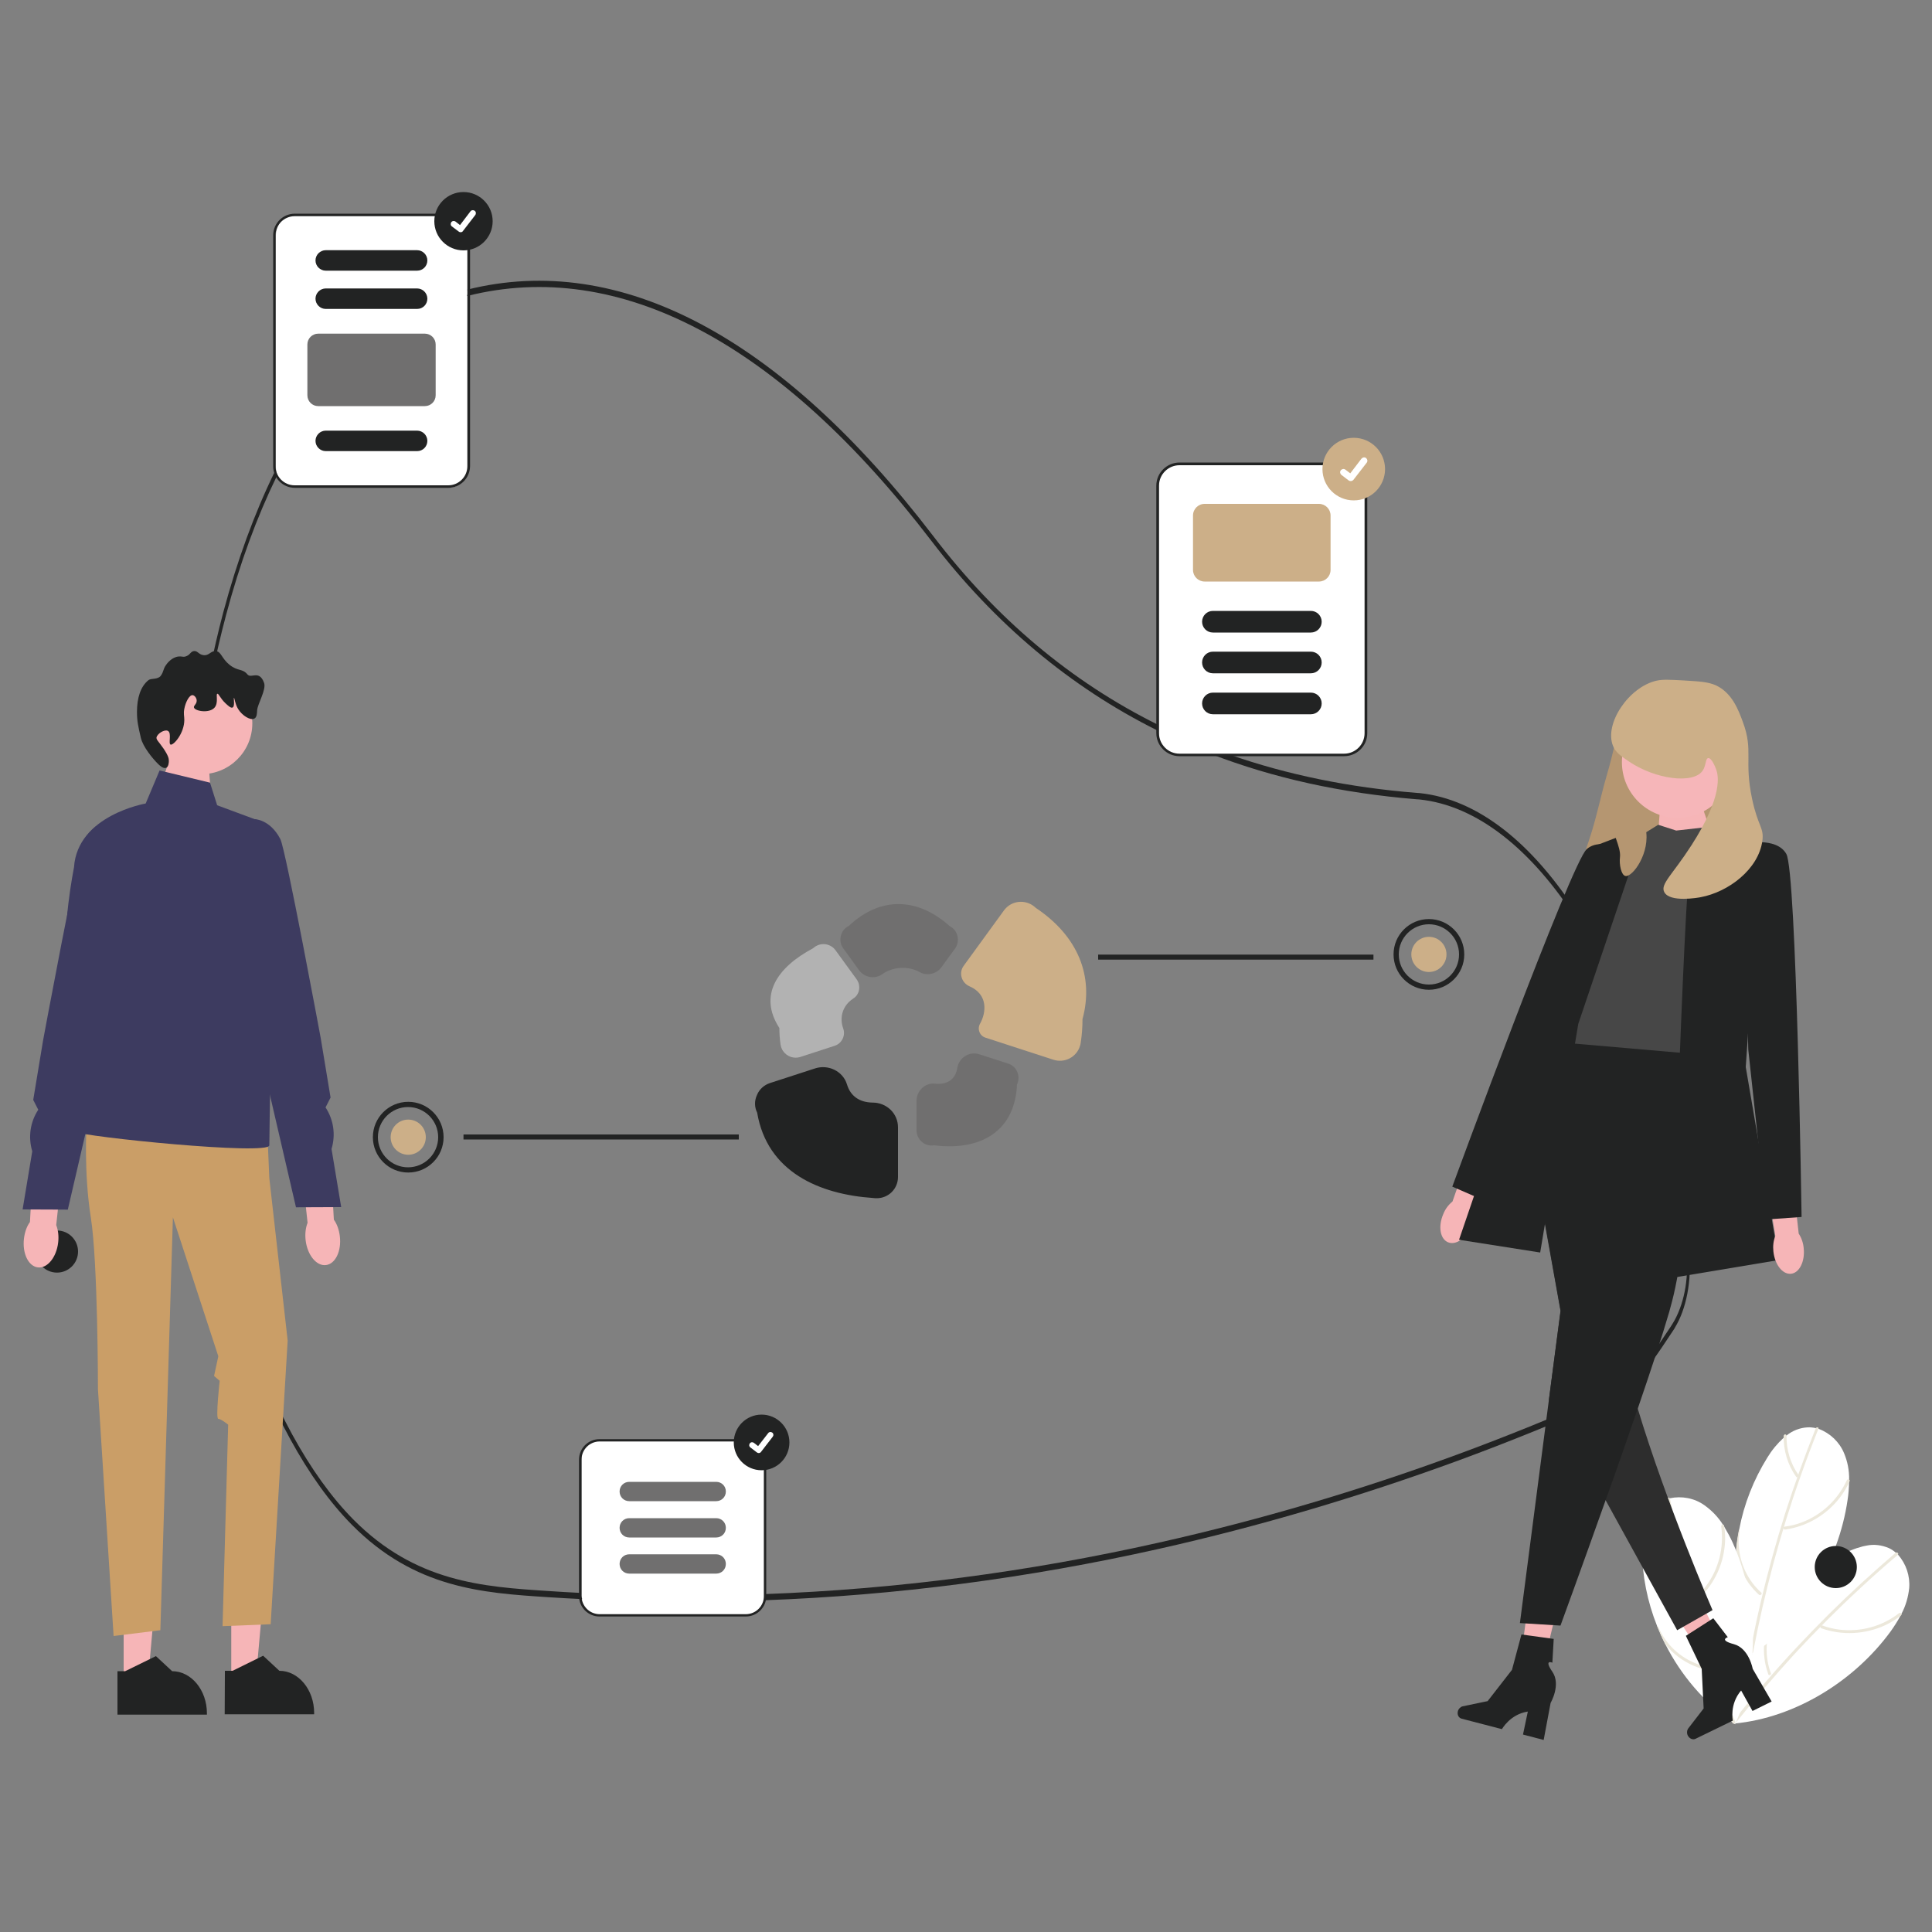 <?xml version="1.0" encoding="utf-8"?>
<!-- Generator: Adobe Illustrator 26.0.1, SVG Export Plug-In . SVG Version: 6.00 Build 0)  -->
<svg version="1.1" id="Ebene_1" xmlns="http://www.w3.org/2000/svg" xmlns:xlink="http://www.w3.org/1999/xlink" x="0px" y="0px"
	 width="1000px" height="1000px" viewBox="0 0 1000 1000" style="enable-background:new 0 0 1000 1000;" xml:space="preserve">
<rect x="0" y="0" width="1000" height="1000" fill="#808080" stroke="none"/>
<style type="text/css">
	.st0{fill:#F6B5B7;}
	.st1{fill:#FFFFFF;}
	.st2{fill:#F6B6B9;}
	.st3{fill:#222323;}
	.st4{fill:#CA9E67;}
	.st5{fill:#3D3B60;}
	.st6{fill:#C6C6C6;}
	.st7{fill:#F2F2F2;}
	.st8{fill:#E7E6E6;}
	.st9{fill:#CCAF88;}
	.st10{fill:#CDCCCC;}
	.st11{fill:#B59671;}
	.st12{fill:#F1F1F1;}
	.st13{fill:#F6B6B8;}
	.st14{fill:#A0626B;}
	.st15{opacity:0.2;fill:#020203;enable-background:new    ;}
	.st16{fill:#CCCCCB;}
	.st17{fill:#A1626A;}
	.st18{fill:#E4E4E3;}
	.st19{fill:#CBCACA;}
	.st20{fill:#9F626B;}
	.st21{opacity:0.17;fill:#020203;enable-background:new    ;}
	.st22{fill:#EC6585;}
	.st23{fill:#F0F0F0;}
	.st24{opacity:0.1;fill:#020203;enable-background:new    ;}
	.st25{fill:#F6F6F6;}
	.st26{fill:#D8CBBC;}
	.st27{fill:#E5E5E4;}
	.st28{fill:#474747;}
	.st29{fill:#ED6885;}
	.st30{fill:#2D2D2D;}
	.st31{fill:#575756;}
	.st32{fill:#E7E6E6;stroke:#010202;stroke-miterlimit:10;}
	.st33{fill:#ECE8DB;}
	.st34{fill:#B2B2B2;}
	.st35{fill:#706F6F;}
	.st36{fill:#222323;stroke:#010202;stroke-miterlimit:10;}
	.st37{fill:#CDCCCC;stroke:#010202;stroke-miterlimit:10;}
</style>
<path id="f33d627f-c769-4bde-9d74-ef156faf640e_00000170259364273534452790000002238330737021586573_" class="st1" d="M310.3,745.7
	h75.9c5.1,0,9.3,3,9.3,6.7v76.7c0,3.7-4.1,6.7-9.3,6.7h-75.9c-5.1,0-9.3-3-9.3-6.7v-76.7C301,748.7,305.2,745.7,310.3,745.7z"/>
<path id="f33d627f-c769-4bde-9d74-ef156faf640e_00000041297757146054977880000012735385112171174794_" class="st1" d="M610.2,239.9
	h86.3c5.8,0,10.5,5,10.5,11.2v128.3c0,6.2-4.7,11.2-10.5,11.2h-86.3c-5.8,0-10.5-5-10.5-11.2V251.1
	C599.7,244.9,604.4,239.9,610.2,239.9z"/>
<path id="f33d627f-c769-4bde-9d74-ef156faf640e_00000155130082528590104820000001503337209203766148_" class="st1" d="M152.6,111.3
	h80c5.4,0,9.8,4.7,9.8,10.5v120c0,5.8-4.4,10.5-9.8,10.5h-80c-5.4,0-9.8-4.7-9.8-10.5v-120C142.8,116,147.2,111.3,152.6,111.3z"/>
<g>
	<polygon class="st0" points="88,392.3 80.9,413.4 109.4,414.9 107.6,390.1 	"/>
	<path class="st11" d="M884.7,370.2c3.6-0.6,7.5,3.8,9.1,5.6c4.4,4.9,5.3,10.6,5.6,13c5.5,38.1,8.3,57.1-3.2,65.9
		c-10.9,8.4-30.8,6.2-34.7-1.4c-1.5-2.9-0.2-6,1.8-11.9c3.7-10.9,5.9-22.3,9.1-33.3C879.8,382.8,879.2,371.1,884.7,370.2
		L884.7,370.2z"/>
	<path class="st11" d="M843.9,363.6c3.6-0.6,7.5,3.8,9.1,5.6c4.4,4.9,5.3,10.6,5.6,13c5.5,38.1,8.3,57.1-3.2,65.9
		c-10.9,8.4-30.8,6.2-34.7-1.4c-1.5-2.9-0.2-6,1.8-11.9c3.7-10.9,5.9-22.3,9.1-33.3C839,376.2,838.4,364.5,843.9,363.6L843.9,363.6z
		"/>
	<polygon class="st0" points="859.8,410.4 858,435.2 886.6,433.7 879.4,412.6 	"/>
	<circle class="st3" cx="29.5" cy="647.8" r="10.9"/>
	<path class="st1" d="M897.7,892.1l-0.1,0.3c0-0.3,0-0.6,0.1-0.8c0-0.5,0.1-0.9,0.1-1.4c1.8-17.8,7.9-35,17.8-49.9
		c1.9-2.9,4-5.7,6.1-8.5c8.4-10.6,18.7-19.5,30.3-26.3c3.8-2.3,7.9-4,12.2-5.1c0.6-0.1,1.3-0.3,1.9-0.4c3.9-0.8,7.9-0.3,11.6,1.3
		c1.3,0.6,2.5,1.4,3.6,2.4c0.4,0.3,0.7,0.7,1.1,1c4.2,4.7,6.3,11,5.8,17.3c-0.5,4.6-1.8,9.2-4,13.3c-0.2,0.4-0.4,0.8-0.6,1.2
		c-1.5,2.7-3.2,5.4-5,7.9C959.9,870,929.3,889.1,897.7,892.1z"/>
	<path class="st33" d="M981.2,803.7c-11.9,10.2-23.5,20.8-34.7,31.9c-11.1,11.1-21.9,22.5-32.1,34.4c-5.8,6.7-11.4,13.4-16.8,20.3
		c-0.6,0.8,0.5,1.8,1.1,1.1c9.8-12.3,20-24.2,30.6-35.8c10.7-11.5,21.7-22.6,33.3-33.3c6.4-6,13-11.8,19.7-17.5
		C983,804.2,982,803.1,981.2,803.7L981.2,803.7z"/>
	<path class="st33" d="M982.9,835c-8.7,6.8-19.8,9.8-30.8,8.5c-3.1-0.4-6.1-1.1-9-2.2c-0.9-0.3-1.3,1.1-0.4,1.5
		c10.8,3.8,22.7,3.2,33.1-1.6c2.9-1.4,5.7-3.1,8.2-5.1C984.8,835.5,983.7,834.4,982.9,835L982.9,835z"/>
	<path class="st33" d="M915.2,866.4c-0.9-2.6-1.6-5.2-1.9-7.9c-0.8-6.2,0-12.4,2.3-18.2c1.9-2.9,4-5.7,6.1-8.5
		c0.1,0.3,0,0.6-0.2,0.9c-1.6,2.1-2.9,4.3-4,6.7c-3.8,8.4-4.1,18-0.9,26.7c0.1,0.2,0.1,0.4-0.1,0.6c-0.3,0.4-0.8,0.4-1.2,0.1
		C915.3,866.6,915.2,866.5,915.2,866.4z"/>
	<path class="st1" d="M906.9,856.3l0,0.3c-0.1-0.3-0.2-0.5-0.3-0.8c-0.2-0.4-0.4-0.8-0.5-1.3c-6.7-16.6-9.3-34.6-7.4-52.4
		c0.3-3.5,0.8-6.9,1.5-10.4c2.5-13.3,7.5-25.9,14.6-37.3c2.3-3.8,5.1-7.2,8.4-10.2c0.5-0.4,1-0.8,1.5-1.2c3.1-2.5,6.9-4,10.9-4.2
		c1.4-0.1,2.9,0.1,4.3,0.4c0.5,0.1,1,0.3,1.5,0.4c5.9,2.2,10.7,6.8,13.1,12.6c1.8,4.3,2.7,9,2.6,13.6c0,0.4,0,0.9,0,1.3
		c-0.1,3.1-0.3,6.2-0.8,9.3C951.7,807.9,933.5,839,906.9,856.3z"/>
	<path class="st33" d="M939.8,739.3c-5.8,14.6-11.1,29.3-15.9,44.3c-4.7,15-8.9,30.1-12.5,45.4c-2,8.6-3.8,17.2-5.5,25.8
		c-0.2,1,1.3,1.4,1.5,0.4c2.9-15.4,6.4-30.7,10.5-45.9c4.1-15.2,8.7-30.1,14-45c2.9-8.3,6-16.5,9.3-24.7
		C941.7,738.8,940.2,738.4,939.8,739.3L939.8,739.3z"/>
	<path class="st33" d="M955.9,766.2c-4.6,10-13,17.9-23.3,21.8c-2.9,1.1-5.9,1.8-8.9,2.2c-1,0.1-0.6,1.6,0.3,1.5
		c11.3-1.6,21.6-7.7,28.5-16.8c1.9-2.6,3.6-5.3,4.9-8.3C957.7,765.8,956.3,765.3,955.9,766.2L955.9,766.2z"/>
	<path class="st33" d="M910.4,825.4c-2-1.8-3.8-3.9-5.4-6.1c-3.5-5.1-5.7-11-6.4-17.2c0.3-3.5,0.8-6.9,1.5-10.4
		c0.2,0.2,0.3,0.5,0.3,0.8c-0.4,2.6-0.6,5.2-0.4,7.7c0.6,9.2,4.7,17.9,11.6,24.1c0.2,0.1,0.3,0.3,0.2,0.6c-0.1,0.5-0.5,0.7-1,0.7
		C910.7,825.6,910.5,825.5,910.4,825.4z"/>
	<path class="st33" d="M923.2,743.2c-0.1,7.6,2.1,15,6.5,21.2c0.3,0.3,0.8,0.3,1.1,0c0.3-0.3,0.3-0.8,0-1.1
		c-4.1-5.9-6.2-12.9-6.1-20.1c0-0.4-0.3-0.8-0.8-0.8C923.6,742.5,923.3,742.8,923.2,743.2L923.2,743.2z"/>
	<path class="st1" d="M898.1,892.4l0.2,0.2c-0.2-0.2-0.5-0.3-0.7-0.5c-0.4-0.3-0.8-0.5-1.1-0.8c-14.6-10.4-26.4-24.2-34.5-40.2
		c-1.6-3.1-3-6.3-4.3-9.5c-5-12.5-7.7-25.9-7.8-39.4c-0.1-4.4,0.4-8.9,1.6-13.1c0.2-0.6,0.4-1.2,0.6-1.8c1.3-3.8,3.7-7.1,6.9-9.4
		c1.2-0.8,2.5-1.5,3.9-2c0.5-0.2,1-0.3,1.4-0.4c6.2-1.3,12.7-0.1,17.9,3.6c3.8,2.7,7.1,6.1,9.6,10.1c0.2,0.4,0.5,0.7,0.7,1.1
		c1.6,2.7,3.1,5.4,4.4,8.3C909.8,827.5,911.3,863.5,898.1,892.4z"/>
	<path class="st33" d="M862.9,776.1c2.9,15.4,6.4,30.7,10.5,45.9c4.1,15.2,8.7,30.2,14,45c2.9,8.3,6,16.5,9.3,24.7
		c0.4,0.9,1.8,0.5,1.5-0.4c-5.8-14.6-11.1-29.4-15.9-44.3c-4.7-15-8.9-30.1-12.4-45.4c-2-8.6-3.8-17.2-5.5-25.8
		C864.1,774.7,862.7,775.1,862.9,776.1z"/>
	<path class="st33" d="M890.9,790.1c1.5,10.9-1.3,22.1-7.9,30.9c-1.8,2.5-4,4.7-6.3,6.7c-0.8,0.6,0.3,1.7,1.1,1.1
		c8.7-7.5,14.1-18.1,15-29.5c0.3-3.2,0.1-6.4-0.4-9.6C892.2,788.7,890.7,789.1,890.9,790.1L890.9,790.1z"/>
	<path class="st33" d="M884.5,864.5c-2.7-0.4-5.3-1.2-7.8-2.3c-5.7-2.4-10.8-6.2-14.7-11.1c-1.6-3.1-3-6.3-4.3-9.5
		c0.3,0.1,0.6,0.3,0.7,0.6c1,2.4,2.3,4.7,3.8,6.7c5.4,7.5,13.6,12.5,22.7,14.1c0.2,0,0.4,0.2,0.5,0.3c0.2,0.4,0,0.9-0.5,1.1
		C884.8,864.5,884.6,864.5,884.5,864.5z"/>
	<path class="st1" d="M851,788.3c4,6.5,9.9,11.5,16.9,14.4c0.4,0.2,0.8-0.2,0.9-0.5c0.1-0.4-0.1-0.8-0.5-0.9
		c-6.6-2.7-12.2-7.5-16-13.7C851.8,786.7,850.5,787.4,851,788.3L851,788.3z"/>
	<path class="st3" d="M101.3,395.3c0.5,0,0.9,0.1,1.2,0.1c0.5-4.3,1.1-8.5,1.6-12.8c3.1-22.1,7.4-43.6,12.9-64.2
		c7.1-26.8,16-50.9,26.3-72c-0.6-0.5-1-1.1-1.3-1.8c-10.3,21.1-19.2,45.4-26.4,72.2c-5.5,20.8-9.8,42.5-13,64.8
		c-0.6,4.5-1.2,9-1.7,13.5C101.1,395.3,101.2,395.3,101.3,395.3z"/>
	<path class="st3" d="M482.2,280.1c32.6,42.7,71.9,75.6,116.7,97.9c-0.2-1,0-2,0.4-2.9c-44.9-22.3-83.5-54.7-116.3-97.7
		c-78.9-103.2-162.2-147.2-241.1-127.5c0.3,1,0.2,2.2-0.1,3.3C320.5,133.4,403.5,177.2,482.2,280.1z"/>
	<path class="st3" d="M300.7,824.5c-5.7-0.3-11.4-0.6-17-1c-33.7-2.2-68.6-4.5-100.9-37.1c-22.5-22.8-42.5-59.3-57.8-105.7
		c-10.2-31.4-17.7-65.5-22.2-101.1c-7.4-56.9-8-115.9-2-173.2c-0.4-0.1-0.8-0.2-1.2-0.4c-0.1,0-0.2-0.1-0.3-0.1
		c-6,57.7-5.3,117.2,2.1,174.6c4.5,35.9,12.1,70.4,22.4,102.1c15.4,46.8,35.6,83.7,58.4,106.7c32.6,32.9,67.6,35.2,101.5,37.4
		c5.9,0.4,11.8,0.7,17.7,1C300.8,826.7,300.6,825.6,300.7,824.5z"/>
	<path class="st3" d="M874,645.8c-1-7.5-2.2-15-3.4-22.2c-10.2-58.7-28.5-110.1-52.8-148.7c-24.6-39-53.3-61.3-83-64.4l-1.5-0.1
		c-34.9-2.8-67.1-9.4-96.8-19.8c-0.7,0.4-1.6,0.6-2.7,0.6c-2.4-0.1-4.7-0.4-6.9-0.9c32.4,12.5,67.4,20.2,106.3,23.4l1.5,0.1
		c59.5,6.2,113.6,91,134.5,211c1.2,7.1,2.4,14.5,3.4,21.9v0c1.8,13.2-0.4,26.7-5.9,36.8l-0.2,0.3c-0.6,1-1.1,1.9-1.7,2.8l-0.8,1.2
		c-6.7,10.1-12.1,18.1-18.4,24.3c-4.2,4.1-8.7,7.1-13.3,9.1c-26,11.5-52.3,22.2-78.4,31.8c-50.6,18.6-102.5,33.9-154.3,45.5
		c-67.7,15.2-135.8,24.1-203.9,26.6c0.2,1.1,0.2,2.2-0.2,3.2c68.3-2.5,136.5-11.4,204.3-26.6c51.8-11.6,103.8-27,154.4-45.5
		c26.1-9.6,52.4-20.2,78.4-31.8c4.7-2.1,9.3-5.2,13.6-9.3c6.4-6.3,11.8-14.3,18.6-24.6l0.8-1.2c0.7-1,1.4-2.1,2-3.3l0.3-0.5v0
		C873.6,675.1,875.9,660,874,645.8z"/>
	<g>
		<polygon class="st0" points="119.7,803.8 138.3,803.8 132.3,870.7 119.7,870.7 		"/>
		<path class="st3" d="M116.3,887.3l46.3,0v-0.7c0-12-8.1-21.8-18-21.8h0l-8.4-7.8l-15.8,7.8l-4,0L116.3,887.3z"/>
		<polygon class="st0" points="64,803.8 82.5,803.8 76.5,870.7 64,870.7 		"/>
		<path class="st3" d="M60.8,887.5l46.3,0v-0.7c0-12-8.1-21.8-18-21.8h0l-8.4-7.8L64.8,865l-4,0L60.8,887.5z"/>
		<path class="st4" d="M130.6,575.4l3.1,11.6l1.7,6.8l3.3-0.2l0.7,16.2l9.5,84.1l-8.8,146.8l-24.9,1l2.9-104.3c0,0-3.7-3-5.1-3
			c-1.5,0,0.7-19.7,0.7-19.7l-2.9-2.5L113,702l-23.5-71.9L83,843.8l-24.2,3L50.7,719c0,0,0-65.6-3.7-88.9
			c-3.7-23.3-2.2-47.6-2.2-47.6L130.6,575.4z"/>
	</g>
	<g>
		<polygon class="st0" points="796.1,873.2 785.6,870.8 791.9,822.3 807.5,825.9 		"/>
		<path class="st3" d="M754.6,885.7L754.6,885.7c-0.5,1.8,0.4,3.5,2,3.9l20.8,5.4c0,0,4.2-7.7,13.4-9.1l-2.5,11.9l10.7,2.8l3.6-19.2
			c0,0,5.5-9.4,0.9-16.1c-4.6-6.7,0-4.7,0-4.7l0.7-12.3l-16.7-2.3l-4.9,18.3L770,880.5l-13,2.7C755.9,883.5,754.9,884.5,754.6,885.7
			L754.6,885.7L754.6,885.7z"/>
	</g>
	<g>
		<polygon class="st0" points="897,861.8 887.4,866.8 860.7,825.8 874.8,818.5 		"/>
		<path class="st3" d="M873.6,898.3L873.6,898.3c0.8,1.6,2.6,2.4,4,1.7l19.3-9.4c0,0-1.8-8.5,4.3-15.6l5.9,10.6l9.9-4.9l-9.8-16.9
			c0,0-1.9-10.7-9.8-12.8s-3.1-3.6-3.1-3.6l-7.5-9.8l-14.2,9.1l8.2,17.1l1,20.5l-8.1,10.5C873.1,895.8,873,897.1,873.6,898.3
			L873.6,898.3z"/>
	</g>
	<path id="g-1182_00000012432155810223239000000001731271232322132142_" class="st0" d="M747,628.5c-2.7,6.3-1.6,12.8,2.5,14.5
		s9.4-2.1,12.1-8.4c1.1-2.5,1.6-5.2,1.4-8l11-26.9l-12.7-4.9l-9.5,27.1C749.6,623.7,748,625.9,747,628.5L747,628.5L747,628.5z"/>
	<path id="h-1183_00000105404165135475645420000009503095298107613582_" class="st28" d="M867.6,429.9l18.6-2.1l-3.9,11.1l7.9,85.2
		L877,551.5l-80.1-6.2l19.7-37.1c0,0-7.9-30.9,2.6-37.1c10.5-6.2,27.6-37.1,27.6-37.1l11.5-7.1L867.6,429.9z"/>
	<path id="i-1184_00000172408843814876971230000001452964553969151409_" class="st3" d="M888.7,427.5l22.8,9.2l-7.9,115.6l17.1,99.9
		l-55.2,9.2c0,0,6.6-220.7,10.5-224.7C879.9,432.8,888.7,427.5,888.7,427.5L888.7,427.5L888.7,427.5z"/>
	<path id="j-1185_00000136385181895757000480000014890133043374086581_" class="st3" d="M844.1,441.9c0,0-14.8-9.4-22.8-2.4
		c-8,6.9-69.6,174.7-69.6,174.7l16.6,7.2l38.1-79.9L844.1,441.9z"/>
	<path id="l-1187_00000036230262803180836250000006167430435124956337_" class="st30" d="M807.7,678.5l-6,46.1l26.9,47.4l2.4,4.4
		l37.1,67.4l18.3-10.4c0,0-23.8-54.8-38.8-104.6c-1.7-5.5-3.2-10.9-4.6-16.2c-4.1-15.5,2.6-43.7,0-51.5
		c-8.8-26.3-37.4-78.8-50.7-102.6l-5,6.2L807.7,678.5L807.7,678.5z"/>
	<path id="m-1188_00000080186363865585722840000010074938438643606951_" class="st3" d="M851.4,427.9l-26.6,10.2l-69.6,203.6l42,6.6
		L816.9,530L851.4,427.9z"/>
	<path id="n-1189_00000123420667904528074270000009029088771291892913_" class="st0" d="M917.9,647.7c0.7,6.8,4.7,12,9.1,11.6
		c4.3-0.4,7.3-6.3,6.6-13.1c-0.2-2.7-1.1-5.4-2.6-7.7l-3.2-28.9l-13.5,1.8l4.6,28.3C917.9,642.2,917.6,645,917.9,647.7L917.9,647.7z
		"/>
	<path id="o-1190_00000083050709222208987320000015903329861890034830_" class="st3" d="M902.3,436.7c0,0,17.1-3.9,22.3,5.3
		c5.3,9.2,7.9,187.9,7.9,187.9l-18.1,1.3l-9.5-88L902.3,436.7L902.3,436.7L902.3,436.7z"/>
	<path id="r-1192_00000169541839858537773570000001675477916572871615_" class="st34" d="M441.7,516.8c3.3-2.1,4-6.7,1.7-9.9
		l-10.9-15c-2.5-3.5-7.4-4.3-10.9-1.7c-0.3,0.2-0.6,0.5-0.9,0.7c-18.4,9.8-28.3,24.2-17.3,41.2c0,2.8,0.2,5.7,0.6,8.5
		c0.2,1.2,0.6,2.4,1.3,3.4c2.1,3,5.7,4.1,8.9,3.1l17.8-5.8c3.8-1.2,5.8-5.4,4.4-9.1C434.7,527.5,435.4,520.9,441.7,516.8
		L441.7,516.8z"/>
	<path id="s-1193_00000102518072165674020160000006118114844751759037_" class="st35" d="M483.9,560.9c-5.1-0.5-9.5,3.7-9.5,8.9
		v15.3c0,0.4,0,0.8,0.1,1.2c0.7,4.3,4.7,7.2,8.9,6.5c24.9,3.1,42-7.8,43-31.5c0.2-0.3,0.3-0.7,0.4-1c1.3-4.1-0.9-8.5-5-9.8
		l-14.9-4.8c-5.1-1.7-10.5,1.7-11.4,7C494.8,557.4,491.6,561.7,483.9,560.9L483.9,560.9z"/>
	<path id="t-1194_00000049939213704963300150000016924208238875414404_" class="st3" d="M391.9,575.9c5.2,30.7,32.1,42.3,60.2,44.2
		c0.5,0.1,1.1,0.1,1.7,0.1c6.1,0,11-4.9,11-11v-25.7c0-7.2-5.9-12.8-13.1-12.8c-6.9-0.1-11.5-3.4-13.3-9.4
		c-2.1-6.9-9.7-10.5-16.5-8.3l-23.4,7.6c-3,1-5.5,3.2-6.7,6.2C390.4,569.8,390.5,573.1,391.9,575.9z"/>
	<path id="u-1195_00000152981529645901428090000003718918863257889920_" class="st9" d="M536.1,469.9c-4.3-4.2-11.3-4.2-15.5,0.2
		c-0.4,0.4-0.7,0.8-1,1.2l-20.8,28.6c-2.7,3.7-1.1,8.8,3,10.6c9.7,4.2,8.7,13.6,5.5,19.3c-1.6,2.8-0.3,6.3,2.8,7.3l35.1,11.4
		c5.8,1.9,12-1.3,13.8-7.1c0.2-0.6,0.3-1.2,0.4-1.8c0.6-4,0.9-8.1,0.9-12.1C566.3,505.4,558.1,484.6,536.1,469.9L536.1,469.9z"/>
	<path id="v-1196_00000052061881986229737530000001563351040834916775_" class="st35" d="M475.9,503.1c3.9,2.2,8.8,1.1,11.4-2.5
		l7-9.6c1.4-1.9,1.8-4.2,1.3-6.5c-0.5-2.2-2-4.1-4-5.1c-16.4-14.8-35.8-15.7-52.3-0.1c-2.1,1-3.6,2.9-4.1,5.2
		c-0.5,2.2-0.1,4.6,1.3,6.4l8.1,11.2c2.8,3.9,8.2,4.9,12.1,2.1C462.3,500.2,470.4,500,475.9,503.1L475.9,503.1z"/>
	<path id="ab-1201_00000091699819563152279840000004644808575263132064_" class="st5" d="M108.7,405.1l-26.1-6.3l-7.2,17.1
		c0,0-35.3,6-37.1,33c0,0-7,35.5-2.5,45.4s15.6,45,15.6,45S33.8,583,38.3,585.7s101.1,12.5,101.1,7.1s1.1-69.7,1.1-69.7l-3.8-97.3
		l-24.3-9L108.7,405.1L108.7,405.1C108.7,405.1,108.7,405.1,108.7,405.1z"/>
	<circle class="st0" cx="104.3" cy="374.4" r="26.3"/>
	<path class="st3" d="M86.9,378.3c2.1,1.1,0.1,6.6,1.4,7.1c1.5,0.5,7.1-5.8,7.1-12.8c0-2.1-0.5-3.2,0-5.7c0.6-3.3,2.5-7.2,4.3-7.1
		c1,0.1,2.1,1.5,2.1,2.8c0.1,1.8-1.7,2.6-1.4,3.6c0.5,1.9,8,3.2,10.7,0c2.1-2.5,0.5-6.9,1.4-7.1c0.7-0.2,1.4,2.3,4.3,5
		c1.1,1,2.7,2.6,3.6,2.1c1.3-0.6,0.4-4.9,0.7-5c0.3,0,0.5,3,2.1,5.7c2.1,3.5,6.5,6.2,8.5,5c1.3-0.7,1.3-2.7,1.4-4.3
		c0.2-3.2,4.8-10.6,3.6-14.1c-2.5-7-6.7-2.1-8.6-4.4c-2.6-3.2-4.9-1.5-9.3-5c-4.2-3.4-4.3-6.9-7.1-7.1c-2.6-0.2-3.5,2.5-6.4,2.1
		c-2.5-0.3-3-2.4-5-2.1c-1.8,0.3-1.9,2.1-4.3,2.8c-1.5,0.4-1.8-0.2-3.6,0c-3.6,0.4-6,3.7-6.4,4.3c-1.7,2.3-1.1,3.3-2.8,5.7
		c-1.5,2-5,1.2-6.3,2.2c-4.2,3.3-6,9.4-6,16.4c0,4.9,0.6,7.4,2,13.5c1.1,4.7,6.1,10.7,8.8,13.4c0.7,0.7,2.8,2.8,4.3,2.1
		c1.4-0.6,1.4-3.2,1.4-3.6c0-1.2-0.3-2.7-2.8-6.4c-2.7-3.9-3.7-4.4-3.6-5.7C81.5,379.6,85.2,377.4,86.9,378.3L86.9,378.3z"/>
	<g>
		<path class="st0" d="M12.4,641.1c-0.9,7.7,2.3,14.3,7.2,14.9c4.9,0.6,9.6-5.2,10.5-12.8c0.4-3.4,0-6.5-1-9.1l3.5-32.5l-15.3-1.3
			l-1.8,32.2C13.9,634.7,12.8,637.7,12.4,641.1z"/>
		<path class="st5" d="M56.4,425.2c0,0-7.9,0.1-13.2,10.3c-2.8,5.4-20.9,103-20.9,103l-5.1,30.8l2.6,5.1c-4.2,6.4-5.3,14.2-3.1,21.5
			l0,0l-5,30.1l23.4,0.1l18.3-78.9l15.4-45.8L56.4,425.2L56.4,425.2z"/>
	</g>
	<g>
		<path class="st0" d="M175.9,639.9c0.9,7.7-2.3,14.3-7.2,14.9c-4.9,0.6-9.6-5.2-10.5-12.8c-0.4-3.4,0-6.5,1-9.1l-3.5-32.5l15.3-1.3
			l1.8,32.2C174.4,633.5,175.5,636.5,175.9,639.9z"/>
		<path class="st5" d="M131.9,424c0,0,7.9,0.1,13.2,10.3c2.8,5.4,20.9,103,20.9,103l5.1,30.8l-2.6,5.1c4.2,6.4,5.3,14.2,3.1,21.5
			l0,0l5,30.1l-23.4,0.1l-18.3-78.9l-15.4-45.8L131.9,424L131.9,424z"/>
	</g>
	<rect x="568.4" y="494.1" class="st3" width="142.5" height="2.6"/>
	<path class="st3" d="M739.6,512.3c-10.1,0-18.3-8.2-18.3-18.3c0-10.1,8.2-18.3,18.3-18.3s18.3,8.2,18.3,18.3
		C757.9,504.1,749.7,512.3,739.6,512.3z M739.6,478.4c-8.6,0-15.6,7-15.6,15.6s7,15.6,15.6,15.6s15.6-7,15.6-15.6
		S748.2,478.4,739.6,478.4z"/>
	<circle class="st9" cx="739.6" cy="494" r="9.1"/>
	<rect x="239.9" y="587.2" class="st3" width="142.5" height="2.6"/>
	<path class="st3" d="M193,588.6c0-10.1,8.2-18.3,18.3-18.3s18.3,8.2,18.3,18.3c0,10.1-8.2,18.3-18.3,18.3S193,598.7,193,588.6z
		 M195.6,588.6c0,8.6,7,15.6,15.6,15.6c8.6,0,15.6-7,15.6-15.6s-7-15.6-15.6-15.6C202.6,573,195.6,580,195.6,588.6z"/>
	<circle class="st9" cx="211.3" cy="588.6" r="9.1"/>
	<path id="k-1186_00000002355171776600291010000017717154825080120996_" class="st3" d="M801.7,724.6l-15,115.5l21,1.3
		c0,0,10.9-29.8,23.4-65c2.7-7.4,5.4-15.1,8.1-22.8c2.9-8.4,5.8-16.7,8.6-24.8c6.8-19.9,12.8-38,16.2-49.8c0.6-2.1,1.1-4,1.5-5.6
		c9.2-35.3,14.5-127.6,14.5-127.6l-76.2-6.6l-0.8,1l-16.3,20.3l0.8,4.3l20.3,113.6L801.7,724.6L801.7,724.6L801.7,724.6z"/>
	<circle class="st2" cx="868.3" cy="394.5" r="28.8"/>
	<path class="st9" d="M871.5,352.2c-7.2-0.4-10.8-0.6-14,0.1c-14.4,3.2-27.3,22.3-22.6,33.8c1.4,3.4,3.9,5.1,8,7.9
		c13.8,9.4,33.5,12,38.4,4.9c1.8-2.6,1.4-6.4,2.9-6.5c1.6-0.2,3.5,4.2,4.1,5.9c1,2.7,3.9,13.4-13,39.5c-9.6,14.9-16,19.8-13.9,23.9
		c2.8,5.6,17.8,2.9,18.8,2.7c14.5-2.7,30-14.5,32-29.2c0.9-7-2.2-7.1-5.3-21.6c-4.3-20.2,0.8-24.9-4.8-39.9
		c-2.3-6.3-5.6-15-13.8-18.9C884.1,352.9,879.7,352.7,871.5,352.2L871.5,352.2z"/>
	<path class="st11" d="M847.2,417.3c-4.7-2.4-16.9-5.5-17.9-3.5c-1.6,3.4,6.6,3.6,5.3,12.6c-0.6,3.7,4.5,12,3.9,17.2
		c-0.5,4,0.7,9.4,2.8,9.8c3.7,0.8,13.1-12.1,10.5-24.5C851.5,427.6,855.2,421.4,847.2,417.3L847.2,417.3z"/>
	<g>
		<g>
			<path class="st3" d="M386,836.7h-75.7c-5.9,0-10.6-4.8-10.6-10.6v-70.6c0-5.9,4.8-10.6,10.6-10.6H386c5.9,0,10.6,4.8,10.6,10.6
				v70.6C396.7,831.9,391.9,836.7,386,836.7z M310.4,746.1c-5.2,0-9.4,4.2-9.4,9.4v70.6c0,5.2,4.2,9.4,9.4,9.4H386
				c5.2,0,9.4-4.2,9.4-9.4v-70.6c0-5.2-4.2-9.4-9.4-9.4H310.4z"/>
			<path class="st35" d="M370.7,814.5h-45c-2.8,0-5-2.2-5-5c0-2.8,2.2-5,5-5h45c2.8,0,5,2.2,5,5
				C375.7,812.3,373.5,814.5,370.7,814.5z"/>
			<path class="st35" d="M370.7,795.8h-45c-2.8,0-5-2.2-5-5s2.2-5,5-5h45c2.8,0,5,2.2,5,5S373.5,795.8,370.7,795.8z"/>
			<path class="st35" d="M370.7,777h-45c-2.8,0-5-2.2-5-5c0-2.8,2.2-5,5-5h45c2.8,0,5,2.2,5,5C375.7,774.8,373.5,777,370.7,777z"/>
			<circle class="st3" cx="394.2" cy="746.6" r="14.4"/>
		</g>
		<path class="st1" d="M392.7,752.1c-0.3,0-0.6-0.1-0.9-0.3l0,0l-3.4-2.6c-0.7-0.5-0.8-1.4-0.3-2.1c0.5-0.7,1.4-0.8,2.1-0.3
			c0,0,0,0,0,0l2.2,1.7l5.2-6.7c0.5-0.7,1.4-0.8,2.1-0.3c0,0,0,0,0,0l0,0l0,0c0.7,0.5,0.8,1.4,0.3,2.1l-6.1,7.9
			C393.6,751.9,393.2,752.1,392.7,752.1z"/>
	</g>
	<g>
		<path class="st3" d="M695.7,391.4h-85.2c-6.6,0-12-5.4-12-12V251.4c0-6.6,5.4-12,12-12h85.2c6.6,0,12,5.4,12,12v128.1
			C707.7,386.1,702.3,391.4,695.7,391.4z M610.5,240.8c-5.8,0-10.6,4.7-10.6,10.6v128.1c0,5.8,4.7,10.6,10.6,10.6h85.2
			c5.8,0,10.6-4.7,10.6-10.6V251.4c0-5.8-4.7-10.6-10.6-10.6H610.5z"/>
		<path class="st9" d="M682.7,301h-59.2c-3.3,0-6-2.7-6-6v-28.2c0-3.3,2.7-6,6-6h59.2c3.3,0,6,2.7,6,6V295
			C688.7,298.3,686,301,682.7,301z"/>
		<path class="st3" d="M678.5,327.4h-50.7c-3.1,0-5.6-2.5-5.6-5.6c0-3.1,2.5-5.6,5.6-5.6h50.7c3.1,0,5.6,2.5,5.6,5.6
			C684.1,324.9,681.6,327.4,678.5,327.4z"/>
		<path class="st3" d="M678.5,348.5h-50.7c-3.1,0-5.6-2.5-5.6-5.6c0-3.1,2.5-5.6,5.6-5.6h50.7c3.1,0,5.6,2.5,5.6,5.6
			C684.1,346,681.6,348.5,678.5,348.5z"/>
		<path class="st3" d="M678.5,369.7h-50.7c-3.1,0-5.6-2.5-5.6-5.6c0-3.1,2.5-5.6,5.6-5.6h50.7c3.1,0,5.6,2.5,5.6,5.6
			C684.1,367.2,681.6,369.7,678.5,369.7z"/>
		<circle class="st9" cx="700.7" cy="242.8" r="16.2"/>
		<path class="st1" d="M699.1,249c-0.4,0-0.7-0.1-1-0.3l0,0l-3.8-2.9c-0.7-0.6-0.9-1.6-0.3-2.4c0.6-0.7,1.6-0.9,2.4-0.3c0,0,0,0,0,0
			l2.5,1.9l5.8-7.6c0.6-0.7,1.6-0.9,2.4-0.3c0,0,0,0,0,0l0,0l0,0c0.7,0.6,0.9,1.6,0.3,2.4l-6.9,8.9C700.1,248.8,699.6,249,699.1,249
			z"/>
	</g>
	<g>
		<path class="st3" d="M232.1,252.5h-79.5c-6.2,0-11.2-5-11.2-11.2V121.8c0-6.2,5-11.2,11.2-11.2h79.5c6.2,0,11.2,5,11.2,11.2v119.5
			C243.2,247.5,238.2,252.5,232.1,252.5z M152.5,111.9c-5.4,0-9.9,4.4-9.9,9.9v119.5c0,5.4,4.4,9.9,9.9,9.9h79.5
			c5.4,0,9.9-4.4,9.9-9.9V121.8c0-5.4-4.4-9.9-9.9-9.9H152.5z"/>
		<path class="st3" d="M215.9,140.1h-47.3c-2.9,0-5.3-2.4-5.3-5.3s2.4-5.3,5.3-5.3h47.3c2.9,0,5.3,2.4,5.3,5.3
			S218.9,140.1,215.9,140.1z"/>
		<path class="st3" d="M215.9,159.9h-47.3c-2.9,0-5.3-2.4-5.3-5.3s2.4-5.3,5.3-5.3h47.3c2.9,0,5.3,2.4,5.3,5.3
			S218.9,159.9,215.9,159.9z"/>
		<path class="st35" d="M219.9,210.2h-55.2c-3.1,0-5.6-2.5-5.6-5.6v-26.3c0-3.1,2.5-5.6,5.6-5.6h55.2c3.1,0,5.6,2.5,5.6,5.6v26.3
			C225.5,207.7,223,210.2,219.9,210.2z"/>
		<path class="st3" d="M215.9,233.5h-47.3c-2.9,0-5.3-2.4-5.3-5.3s2.4-5.3,5.3-5.3h47.3c2.9,0,5.3,2.4,5.3,5.3
			S218.9,233.5,215.9,233.5z"/>
		<circle class="st3" cx="239.9" cy="114.5" r="15.1"/>
		<path class="st1" d="M238.4,120.2c-0.3,0-0.7-0.1-0.9-0.3l0,0l-3.6-2.7c-0.7-0.5-0.8-1.5-0.3-2.2c0.5-0.7,1.5-0.8,2.2-0.3
			c0,0,0,0,0,0l2.3,1.8l5.4-7.1c0.5-0.7,1.5-0.8,2.2-0.3c0,0,0,0,0,0l0,0l0,0c0.7,0.5,0.8,1.5,0.3,2.2l-6.4,8.3
			C239.4,120,238.9,120.2,238.4,120.2z"/>
	</g>
	<circle class="st3" cx="950.2" cy="811.1" r="10.9"/>
</g>
</svg>
